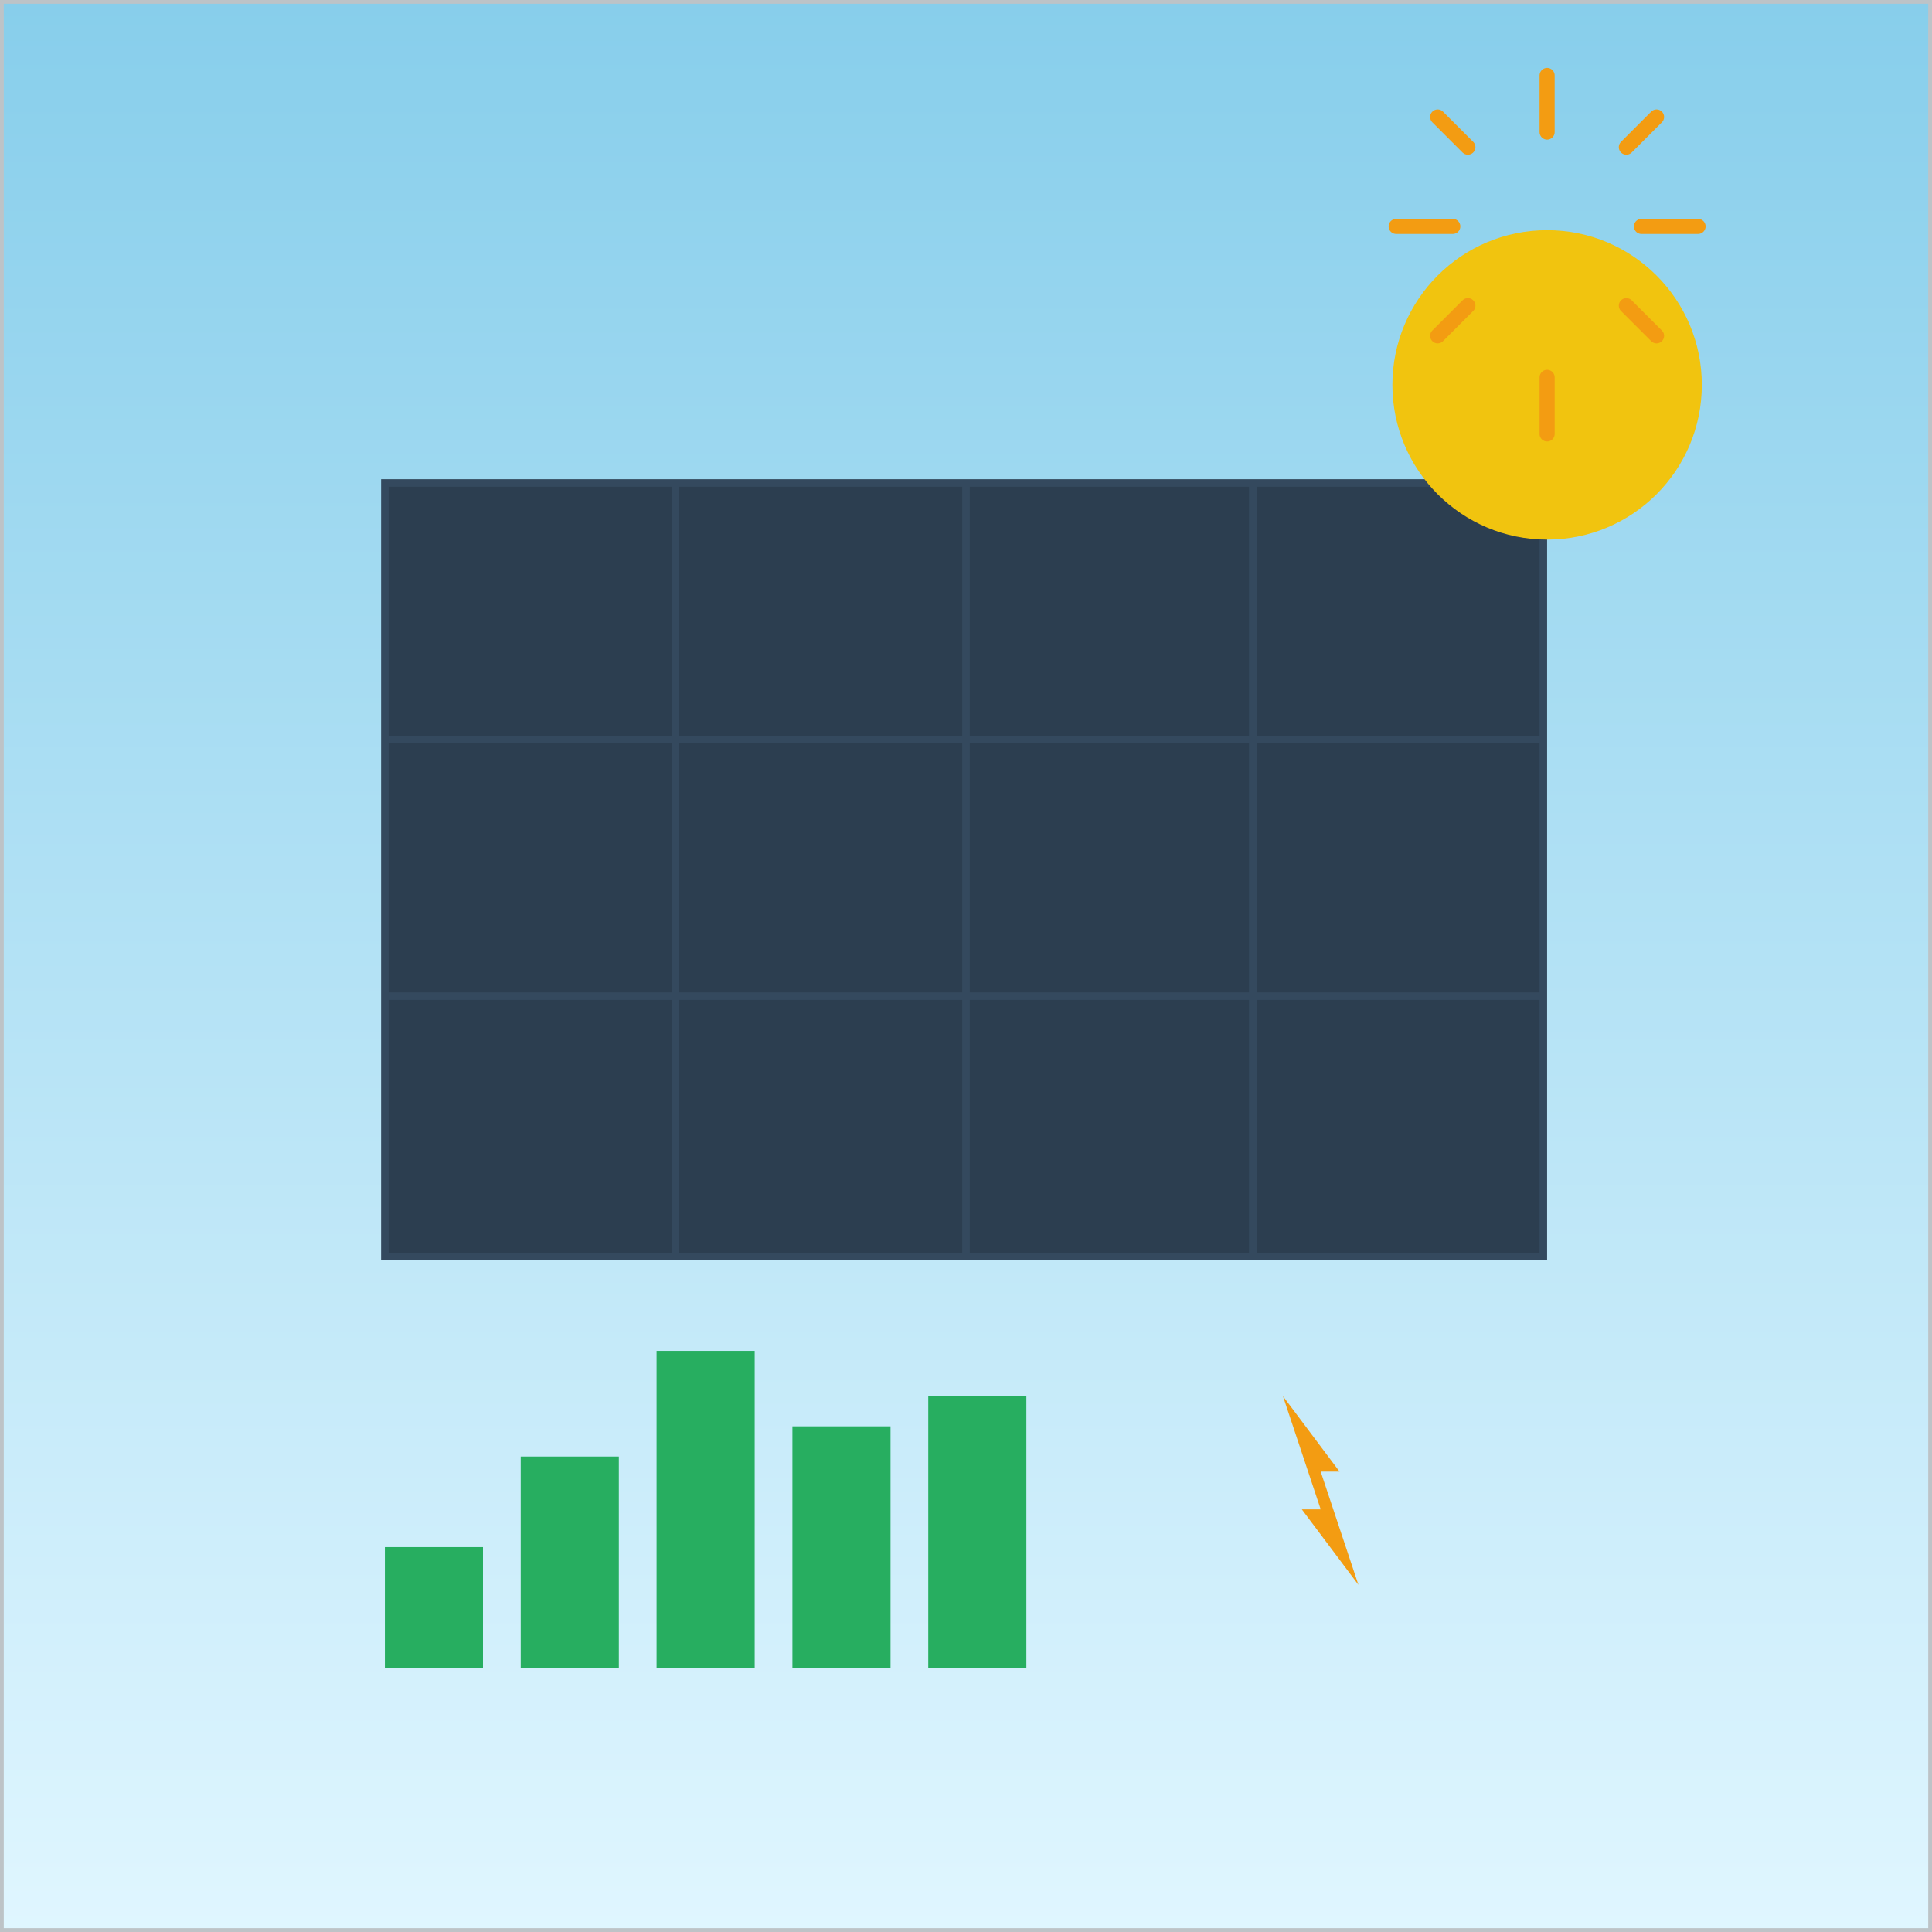 <svg width="512" height="512" viewBox="0 0 512 512" xmlns="http://www.w3.org/2000/svg">
  <rect x="0" y="0" width="512" height="512" fill="#808080" stroke="none"/>
  <defs>
    <linearGradient id="skyGradient" x1="0%" y1="0%" x2="0%" y2="100%">
      <stop offset="0%" style="stop-color:#87CEEB;stop-opacity:1" />
      <stop offset="100%" style="stop-color:#E0F6FF;stop-opacity:1" />
    </linearGradient>
  </defs>
  
  <!-- Background -->
  <rect width="512" height="512" fill="url(#skyGradient)" />
  
  <!-- Solar Panel -->
  <rect x="102" y="128" width="307" height="205" fill="#2C3E50" stroke="#34495E" stroke-width="2"/>
  
  <!-- Solar Panel Grid Lines -->
  <!-- Vertical lines -->
  <line x1="179" y1="128" x2="179" y2="333" stroke="#34495E" stroke-width="2"/>
  <line x1="256" y1="128" x2="256" y2="333" stroke="#34495E" stroke-width="2"/>
  <line x1="332" y1="128" x2="332" y2="333" stroke="#34495E" stroke-width="2"/>
  
  <!-- Horizontal lines -->
  <line x1="102" y1="196" x2="409" y2="196" stroke="#34495E" stroke-width="2"/>
  <line x1="102" y1="264" x2="409" y2="264" stroke="#34495E" stroke-width="2"/>
  
  <!-- Sun -->
  <circle cx="410" cy="102" r="41" fill="#F1C40F"/>
  
  <!-- Sun Rays -->
  <g stroke="#F39C12" stroke-width="4" stroke-linecap="round">
    <line x1="410" y1="20" x2="410" y2="35"/>
    <line x1="439" y1="31" x2="431" y2="39"/>
    <line x1="450" y1="60" x2="435" y2="60"/>
    <line x1="439" y1="89" x2="431" y2="81"/>
    <line x1="410" y1="100" x2="410" y2="115"/>
    <line x1="381" y1="89" x2="389" y2="81"/>
    <line x1="370" y1="60" x2="385" y2="60"/>
    <line x1="381" y1="31" x2="389" y2="39"/>
  </g>
  
  <!-- Statistics Chart -->
  <g fill="#27AE60">
    <rect x="102" y="410" width="26" height="32"/>
    <rect x="138" y="386" width="26" height="56"/>
    <rect x="174" y="358" width="26" height="84"/>
    <rect x="210" y="378" width="26" height="64"/>
    <rect x="246" y="370" width="26" height="72"/>
  </g>
  
  <!-- Lightning bolt (energy symbol) -->
  <path d="M340 370 L355 390 L350 390 L360 420 L345 400 L350 400 Z" fill="#F39C12"/>
  
  <!-- Border -->
  <rect width="512" height="512" fill="none" stroke="#BDC3C7" stroke-width="2"/>
</svg>